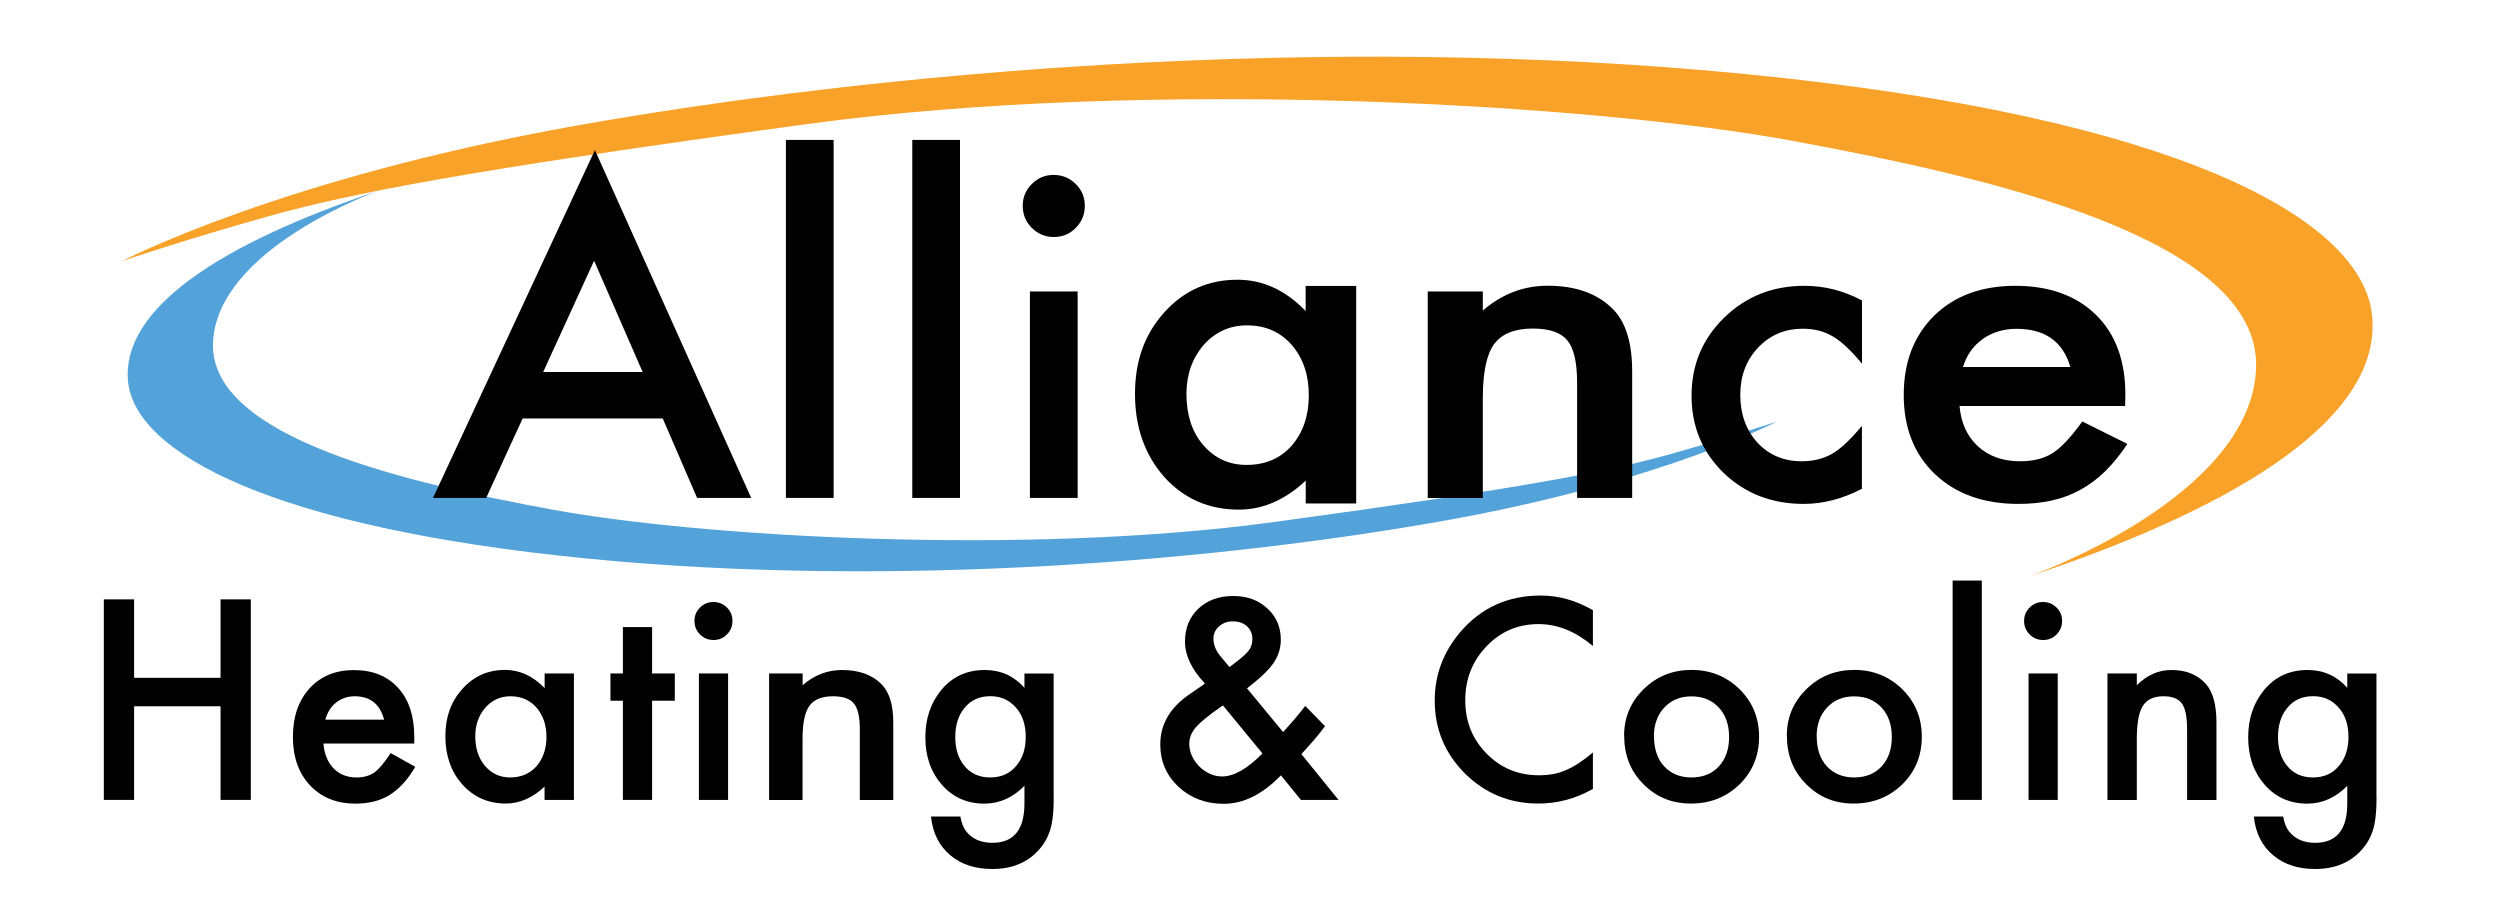 <?xml version="1.0" encoding="UTF-8"?>
<svg id="Layer_1" data-name="Layer 1" xmlns="http://www.w3.org/2000/svg" viewBox="0 0 275 100">
  <defs>
    <style>
      .cls-1 {
        fill: #010101;
      }

      .cls-2 {
        fill: #f9a229;
      }

      .cls-3 {
        fill: #53a2d9;
      }
    </style>
  </defs>
  <g>
    <path class="cls-3" d="M41.65,20.98s-17.86,6.32-18.22,16.76c-.36,10.45,21.5,15.4,37.41,18.33,15.91,2.93,51.63,5.12,79.32,1.35,27.7-3.77,36.81-5.59,43.37-7.41,6.56-1.82,11.92-3.64,11.92-3.64,0,0-12.77,6.68-36.7,10.93-23.93,4.25-59.77,7.53-94.26,4.13S14.8,49.85,14.08,41.91s10.08-15.1,27.57-20.93Z"/>
    <path class="cls-2" d="M223.3,63.37s24.37-8.62,24.87-22.88c.5-14.26-29.34-21.01-51.06-25.01-21.72-4-70.45-6.98-108.25-1.84-37.8,5.14-50.23,7.63-59.18,10.11-8.95,2.49-16.26,4.97-16.26,4.97,0,0,17.42-9.12,50.08-14.92,32.66-5.8,81.56-10.28,128.64-5.64,47.08,4.64,67.8,15.81,68.8,26.64s-13.76,20.61-37.63,28.57Z"/>
  </g>
  <g>
    <path class="cls-1" d="M72.9,46.03h-15.41l-4.01,8.74h-5.85l17.81-38.26,17.19,38.26h-5.95l-3.78-8.74ZM70.69,40.92l-5.34-12.24-5.6,12.24h10.94Z"/>
    <path class="cls-1" d="M91.7,15.39v39.38h-5.25V15.39h5.25Z"/>
    <path class="cls-1" d="M105.6,15.39v39.38h-5.25V15.39h5.25Z"/>
    <path class="cls-1" d="M112.5,22.62c0-.92.33-1.71,1-2.38.67-.67,1.47-1,2.4-1s1.76.33,2.43,1c.67.65,1,1.45,1,2.4s-.33,1.76-1,2.43c-.65.67-1.45,1-2.4,1s-1.76-.33-2.43-1c-.67-.67-1-1.48-1-2.45ZM118.54,32.06v22.71h-5.25v-22.71h5.25Z"/>
    <path class="cls-1" d="M143.63,31.45h5.55v23.93h-5.55v-2.51c-2.28,2.13-4.73,3.19-7.35,3.19-3.31,0-6.04-1.2-8.21-3.59-2.15-2.44-3.22-5.49-3.22-9.14s1.07-6.58,3.22-8.97c2.15-2.39,4.83-3.59,8.06-3.59,2.78,0,5.28,1.15,7.49,3.44v-2.78ZM130.51,43.35c0,2.29.61,4.16,1.84,5.6,1.26,1.46,2.85,2.19,4.77,2.19,2.05,0,3.7-.7,4.96-2.11,1.26-1.46,1.89-3.31,1.89-5.55s-.63-4.09-1.89-5.55c-1.26-1.43-2.9-2.14-4.91-2.14-1.9,0-3.49.72-4.77,2.16-1.26,1.46-1.89,3.26-1.89,5.41Z"/>
    <path class="cls-1" d="M157.05,32.06h6.06v2.1c2.11-1.82,4.48-2.73,7.13-2.73,3.04,0,5.4.83,7.1,2.49,1.46,1.41,2.2,3.72,2.2,6.93v13.92h-6.06v-12.68c0-2.24-.36-3.79-1.07-4.64-.7-.87-1.97-1.31-3.81-1.31-2,0-3.42.58-4.26,1.73-.82,1.13-1.23,3.12-1.23,5.95v10.96h-6.06v-22.71Z"/>
    <path class="cls-1" d="M204.82,33.04v6.97c-1.2-1.46-2.27-2.46-3.22-3.01-.93-.56-2.03-.84-3.29-.84-1.97,0-3.61.69-4.92,2.08-1.31,1.38-1.96,3.12-1.96,5.2s.63,3.88,1.89,5.25c1.27,1.37,2.9,2.05,4.87,2.05,1.26,0,2.37-.27,3.33-.82.93-.53,2.03-1.55,3.29-3.08v6.93c-2.13,1.1-4.26,1.66-6.39,1.66-3.51,0-6.45-1.13-8.81-3.4-2.36-2.29-3.54-5.12-3.54-8.51s1.2-6.25,3.59-8.58c2.39-2.33,5.33-3.5,8.81-3.5,2.24,0,4.35.54,6.34,1.61Z"/>
    <path class="cls-1" d="M233.77,44.66h-18.22c.16,1.87.84,3.35,2.04,4.45,1.2,1.09,2.74,1.63,4.62,1.63,1.46,0,2.67-.31,3.63-.93.94-.62,2.01-1.77,3.21-3.45l4.96,2.47c-.77,1.17-1.58,2.16-2.43,3-.85.83-1.77,1.52-2.74,2.05-.97.54-2.03.93-3.16,1.18-1.13.25-2.36.37-3.68.37-3.79,0-6.84-1.09-9.14-3.26-2.3-2.19-3.45-5.1-3.45-8.72s1.11-6.5,3.34-8.72c2.24-2.19,5.22-3.29,8.93-3.29s6.7,1.06,8.87,3.19c2.16,2.11,3.24,5.04,3.24,8.79l-.03,1.24ZM227.74,40.37c-.82-2.8-2.79-4.2-5.93-4.2-.71,0-1.38.1-2.01.29-.63.19-1.2.47-1.71.84-.51.37-.95.8-1.32,1.32s-.64,1.1-.84,1.75h11.8Z"/>
    <path class="cls-1" d="M14.75,74.56h9.51v-8.63h3.33v22.06h-3.33v-10.3h-9.51v10.3h-3.33v-22.06h3.33v8.63Z"/>
    <path class="cls-1" d="M45.55,81.79h-9.97c.09,1.14.46,2.05,1.11,2.73.66.67,1.5,1,2.53,1,.8,0,1.46-.19,1.99-.57.51-.38,1.1-1.09,1.76-2.11l2.71,1.51c-.42.71-.86,1.33-1.33,1.84-.47.51-.97.93-1.5,1.26-.53.33-1.11.57-1.73.72-.62.15-1.29.23-2.01.23-2.08,0-3.74-.67-5-2-1.26-1.34-1.89-3.12-1.89-5.34s.61-3.98,1.83-5.34c1.23-1.34,2.86-2.01,4.89-2.01s3.67.65,4.86,1.96c1.18,1.3,1.77,3.09,1.77,5.39v.76ZM42.25,79.16c-.45-1.71-1.53-2.57-3.24-2.57-.39,0-.76.06-1.1.18-.34.12-.65.29-.94.51-.28.22-.52.49-.72.81s-.35.67-.46,1.07h6.46Z"/>
    <path class="cls-1" d="M59.9,74.08h3.23v13.91h-3.23v-1.46c-1.32,1.24-2.75,1.86-4.27,1.86-1.92,0-3.51-.7-4.77-2.09-1.25-1.42-1.87-3.19-1.87-5.31s.62-3.82,1.87-5.21c1.25-1.39,2.81-2.09,4.69-2.09,1.62,0,3.07.67,4.36,2v-1.61ZM52.28,80.99c0,1.33.36,2.42,1.07,3.26.73.85,1.66,1.27,2.77,1.27,1.19,0,2.15-.41,2.89-1.23.73-.85,1.1-1.92,1.1-3.23s-.37-2.38-1.1-3.23c-.73-.83-1.69-1.24-2.86-1.24-1.1,0-2.03.42-2.77,1.26-.73.85-1.1,1.9-1.1,3.14Z"/>
    <path class="cls-1" d="M71.73,77.08v10.91h-3.21v-10.91h-1.37v-3h1.37v-5.1h3.21v5.1h2.5v3h-2.5Z"/>
    <path class="cls-1" d="M76.39,68.29c0-.56.2-1.05.61-1.46.41-.41.9-.61,1.47-.61s1.08.2,1.49.61c.41.4.61.89.61,1.47s-.2,1.08-.61,1.49c-.4.41-.89.61-1.47.61s-1.08-.2-1.49-.61c-.41-.41-.61-.91-.61-1.5ZM80.09,74.08v13.91h-3.21v-13.91h3.21Z"/>
    <path class="cls-1" d="M84.61,74.08h3.68v1.29c1.28-1.11,2.72-1.67,4.33-1.67,1.84,0,3.28.51,4.31,1.53.89.87,1.33,2.28,1.33,4.24v8.53h-3.68v-7.77c0-1.37-.22-2.32-.65-2.84-.42-.53-1.19-.8-2.31-.8-1.21,0-2.08.35-2.59,1.06-.5.7-.75,1.91-.75,3.64v6.71h-3.68v-13.91Z"/>
    <path class="cls-1" d="M115.91,87.66c0,.66-.02,1.24-.06,1.74s-.1.94-.18,1.32c-.23,1.05-.68,1.95-1.34,2.7-1.26,1.45-2.99,2.17-5.19,2.17-1.86,0-3.39-.5-4.59-1.5-1.24-1.03-1.95-2.45-2.14-4.27h3.23c.12.69.33,1.21.61,1.59.67.87,1.64,1.3,2.91,1.3,2.35,0,3.53-1.44,3.53-4.33v-1.94c-1.28,1.3-2.75,1.96-4.41,1.96-1.9,0-3.45-.69-4.66-2.06-1.22-1.39-1.83-3.13-1.83-5.21s.57-3.75,1.7-5.17c1.22-1.5,2.83-2.26,4.83-2.26,1.75,0,3.21.65,4.37,1.96v-1.57h3.21v13.58ZM112.83,81.06c0-1.35-.36-2.43-1.09-3.24-.73-.83-1.67-1.24-2.81-1.24-1.22,0-2.18.45-2.89,1.36-.64.81-.96,1.86-.96,3.14s.32,2.3.96,3.11c.7.89,1.66,1.33,2.89,1.33s2.2-.45,2.91-1.34c.66-.81.99-1.85.99-3.11Z"/>
    <path class="cls-1" d="M137.17,75.72l3.97,4.8.13-.14c.43-.47.83-.92,1.21-1.37.38-.45.75-.9,1.1-1.36l2.17,2.23c-.27.38-.62.82-1.05,1.33-.43.5-.95,1.09-1.55,1.74l4.09,5.04h-4.14l-2.2-2.7c-2.02,2.09-4.12,3.13-6.3,3.13-1.95,0-3.61-.62-4.97-1.87-1.33-1.26-2-2.81-2-4.66,0-2.2,1.06-4.03,3.17-5.49l1.44-.99s.05-.03.1-.07c.05-.04.11-.09.2-.16-1.46-1.55-2.19-3.08-2.19-4.59s.49-2.69,1.46-3.63c.99-.93,2.27-1.4,3.83-1.4s2.77.45,3.76,1.36c.99.9,1.49,2.05,1.49,3.43,0,.95-.27,1.81-.81,2.59-.53.77-1.5,1.7-2.9,2.77ZM134.53,77.59l-.19.13c-1.36.94-2.29,1.7-2.79,2.27-.49.57-.73,1.18-.73,1.81,0,.91.37,1.75,1.1,2.51.76.73,1.6,1.1,2.51,1.1,1.29,0,2.77-.84,4.44-2.53l-4.36-5.3ZM135.24,73.38l.27-.2c.47-.35.85-.66,1.16-.92.3-.26.52-.48.66-.66.29-.35.43-.79.43-1.3,0-.58-.2-1.05-.59-1.41-.39-.36-.91-.54-1.57-.54-.6,0-1.1.19-1.51.56-.41.35-.61.8-.61,1.36,0,.65.26,1.29.77,1.91l.83,1s.09.12.17.21Z"/>
    <path class="cls-1" d="M175.22,67.12v3.94c-1.92-1.61-3.91-2.41-5.97-2.41-2.27,0-4.18.81-5.73,2.44-1.56,1.62-2.34,3.6-2.34,5.94s.78,4.27,2.34,5.86c1.56,1.59,3.48,2.39,5.74,2.39,1.17,0,2.17-.19,2.99-.57.46-.19.93-.45,1.42-.77.49-.32,1.01-.71,1.55-1.17v4.01c-1.9,1.08-3.9,1.61-6,1.61-3.15,0-5.84-1.1-8.07-3.3-2.22-2.22-3.33-4.89-3.33-8.03,0-2.81.93-5.31,2.79-7.51,2.29-2.69,5.24-4.04,8.87-4.04,1.98,0,3.89.54,5.74,1.61Z"/>
    <path class="cls-1" d="M178.65,80.93c0-2.01.72-3.72,2.16-5.13,1.44-1.41,3.19-2.11,5.26-2.11s3.84.71,5.29,2.13c1.43,1.42,2.14,3.16,2.14,5.23s-.72,3.83-2.16,5.24c-1.45,1.4-3.22,2.1-5.33,2.1s-3.83-.71-5.24-2.14c-1.41-1.41-2.11-3.18-2.11-5.31ZM181.94,80.99c0,1.39.37,2.49,1.11,3.3.76.82,1.77,1.23,3.01,1.23s2.26-.4,3.01-1.21c.75-.81,1.13-1.89,1.13-3.24s-.38-2.43-1.13-3.24c-.76-.82-1.77-1.23-3.01-1.23s-2.22.41-2.99,1.23c-.76.82-1.14,1.88-1.14,3.17Z"/>
    <path class="cls-1" d="M196.55,80.93c0-2.01.72-3.72,2.16-5.13,1.44-1.41,3.19-2.11,5.26-2.11s3.84.71,5.29,2.13c1.43,1.42,2.14,3.16,2.14,5.23s-.72,3.83-2.16,5.24c-1.45,1.4-3.22,2.1-5.33,2.1s-3.83-.71-5.24-2.14c-1.41-1.41-2.11-3.18-2.11-5.31ZM199.84,80.99c0,1.39.37,2.49,1.11,3.3.76.82,1.77,1.23,3.01,1.23s2.26-.4,3.01-1.21c.75-.81,1.13-1.89,1.13-3.24s-.38-2.43-1.13-3.24c-.76-.82-1.77-1.23-3.01-1.23s-2.22.41-2.99,1.23c-.76.82-1.14,1.88-1.14,3.17Z"/>
    <path class="cls-1" d="M218,63.86v24.13h-3.21v-24.13h3.21Z"/>
    <path class="cls-1" d="M222.65,68.29c0-.56.2-1.05.61-1.46.41-.41.9-.61,1.47-.61s1.08.2,1.49.61c.41.4.61.89.61,1.47s-.2,1.08-.61,1.49c-.4.41-.89.61-1.47.61s-1.08-.2-1.49-.61c-.41-.41-.61-.91-.61-1.5ZM226.35,74.08v13.91h-3.21v-13.91h3.21Z"/>
    <path class="cls-1" d="M231.82,74.08h3.23v1.29c1.12-1.11,2.39-1.67,3.8-1.67,1.62,0,2.88.51,3.79,1.53.78.87,1.17,2.28,1.17,4.24v8.53h-3.23v-7.77c0-1.37-.19-2.32-.57-2.84-.37-.53-1.05-.8-2.03-.8-1.07,0-1.82.35-2.27,1.06-.44.7-.66,1.91-.66,3.64v6.71h-3.23v-13.91Z"/>
    <path class="cls-1" d="M261.42,87.66c0,.66-.02,1.24-.06,1.74s-.1.94-.18,1.32c-.23,1.05-.68,1.95-1.34,2.7-1.26,1.45-2.99,2.17-5.19,2.17-1.86,0-3.39-.5-4.59-1.5-1.24-1.03-1.95-2.45-2.14-4.27h3.23c.12.69.33,1.21.61,1.59.67.87,1.64,1.3,2.91,1.3,2.35,0,3.53-1.44,3.53-4.33v-1.94c-1.28,1.3-2.75,1.96-4.41,1.96-1.9,0-3.45-.69-4.66-2.06-1.22-1.39-1.83-3.13-1.83-5.21s.57-3.75,1.7-5.17c1.22-1.5,2.83-2.26,4.83-2.26,1.75,0,3.21.65,4.37,1.96v-1.57h3.21v13.58ZM258.33,81.06c0-1.35-.36-2.43-1.09-3.24-.73-.83-1.67-1.24-2.81-1.24-1.22,0-2.18.45-2.89,1.36-.64.81-.96,1.86-.96,3.14s.32,2.3.96,3.11c.7.89,1.66,1.33,2.89,1.33s2.2-.45,2.91-1.34c.66-.81.99-1.85.99-3.11Z"/>
  </g>
</svg>